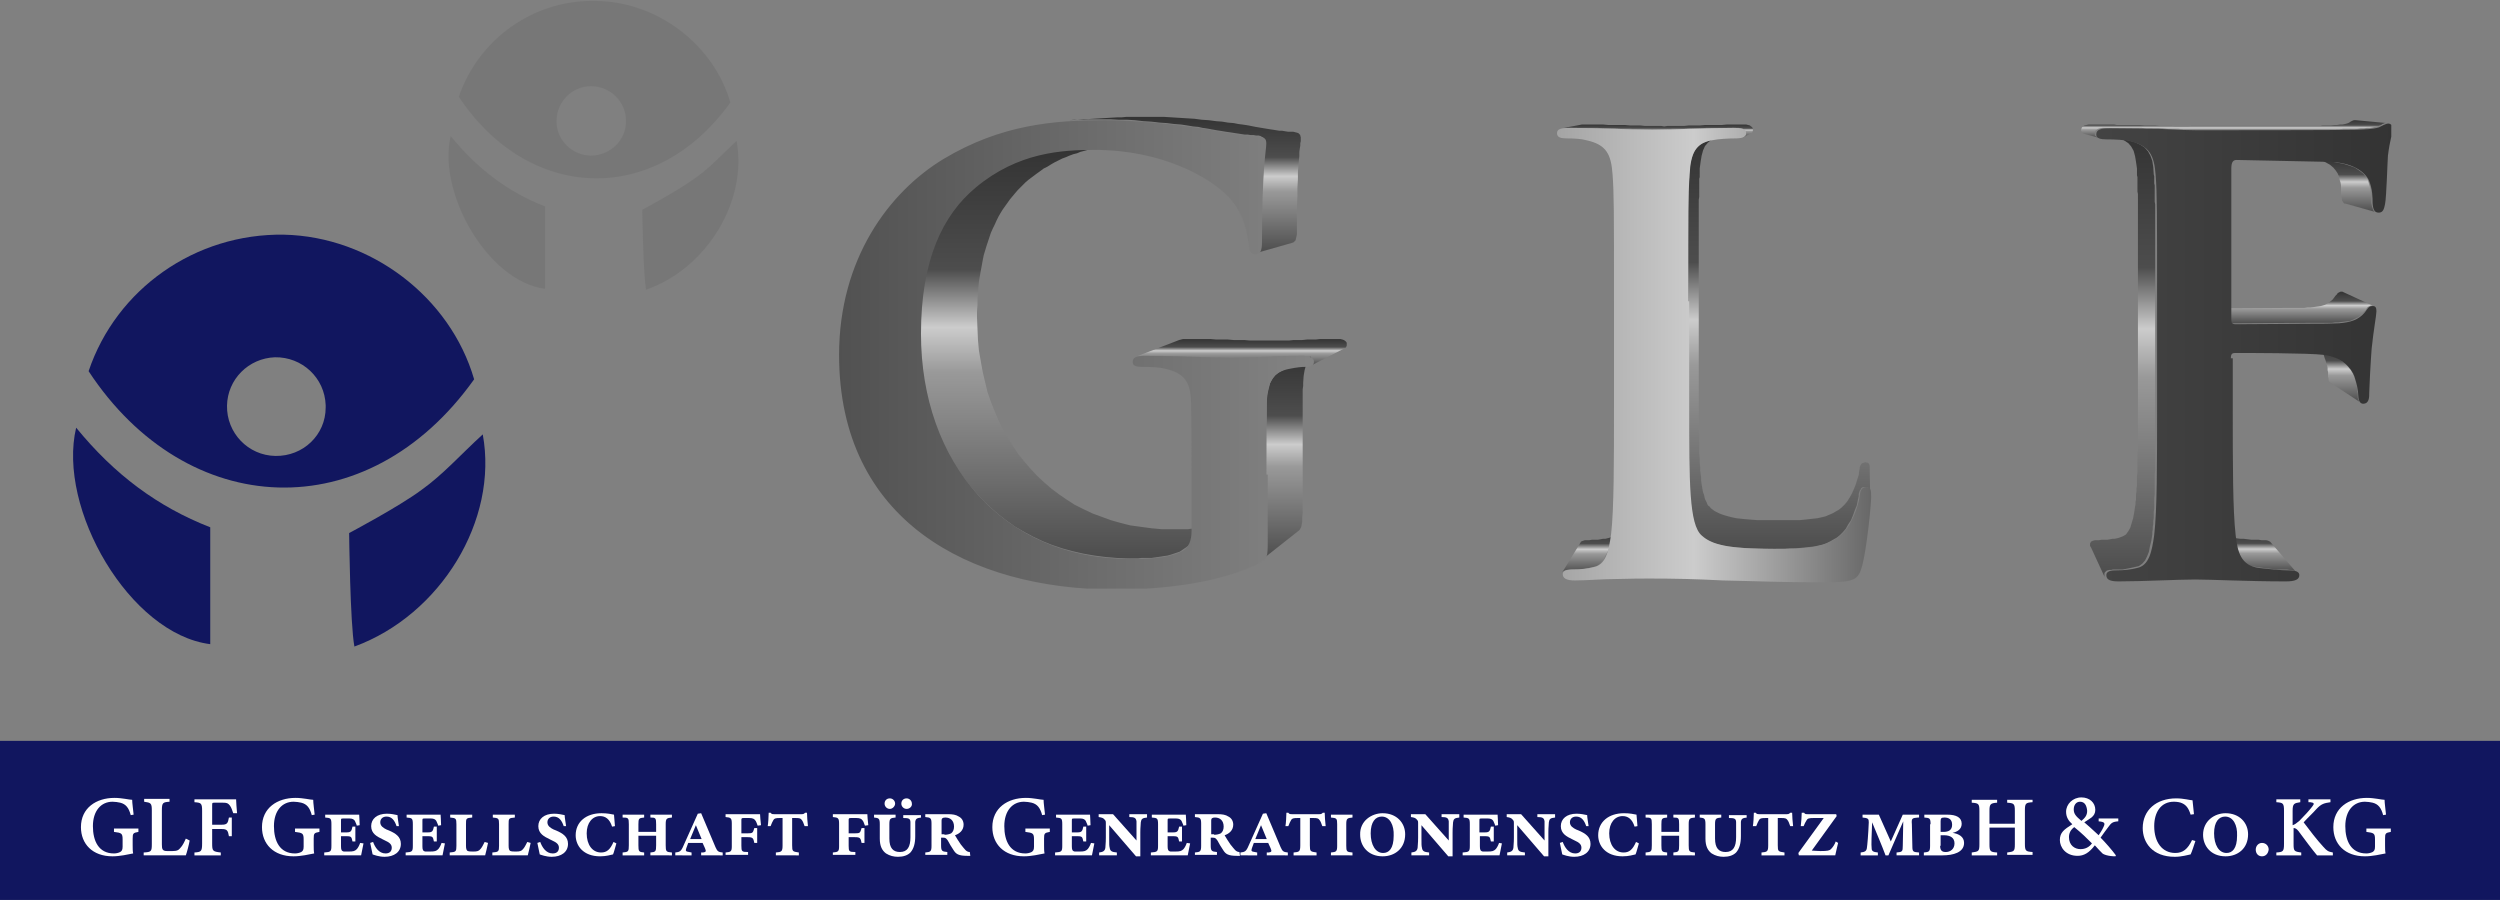 <svg xmlns="http://www.w3.org/2000/svg" xmlns:xlink="http://www.w3.org/1999/xlink" id="Layer_1" x="0px" y="0px" viewBox="0 0 522 187.9" style="enable-background:new 0 0 522 187.9;" xml:space="preserve"><rect x="0" y="0" width="522" height="187.9" fill="#808080" stroke="none"/><style type="text/css">	.st0{fill-rule:evenodd;clip-rule:evenodd;fill:#11165F;}			.st1{clip-path:url(#SVGID_00000032646469570898952570000008463561177350252184_);fill:url(#SVGID_00000033348036559578588580000009195770487686492297_);}			.st2{clip-path:url(#SVGID_00000026148314316843744980000007274568675057792641_);fill:url(#SVGID_00000106107154641362488760000009486464288548862394_);}			.st3{clip-path:url(#SVGID_00000114789979879914682910000000813152492509538999_);fill:url(#SVGID_00000183227650593810664140000014513226495165266097_);}			.st4{clip-path:url(#SVGID_00000027599068192056790830000013319946101574328255_);fill:url(#SVGID_00000064342579409756545280000002062095852822295228_);}			.st5{clip-path:url(#SVGID_00000045603430193867387770000002747718533478898350_);fill:url(#SVGID_00000034769916958439494680000013906208185014819001_);}			.st6{clip-path:url(#SVGID_00000075862703549706620640000005933755028486585020_);fill:url(#SVGID_00000181786379905844669240000000846664064904953473_);}			.st7{clip-path:url(#SVGID_00000078010259273330120600000009202731931656241546_);fill:url(#SVGID_00000172412323943928655680000016842633166903295664_);}			.st8{clip-path:url(#SVGID_00000098220194358956634750000001521473582100262068_);fill:url(#SVGID_00000163063106989411231700000009077614781922542212_);}			.st9{clip-path:url(#SVGID_00000165223015474682991190000014368454602928547481_);fill:url(#SVGID_00000114064503919165993550000007300990324037545151_);}			.st10{clip-path:url(#SVGID_00000104695023926692922400000012421572804985225100_);fill:url(#SVGID_00000083798568991849741330000013593427936261818558_);}			.st11{clip-path:url(#SVGID_00000082348776621950957840000009370711307570875564_);fill:url(#SVGID_00000079481244718776766940000008407110701432328612_);}			.st12{clip-path:url(#SVGID_00000160176973194822730800000005085513669487781285_);fill:url(#SVGID_00000072995693259382982990000015048578892491726225_);}			.st13{clip-path:url(#SVGID_00000100383998032105460530000006887001956584647299_);fill:url(#SVGID_00000093888885270573768890000008729056399683253649_);}			.st14{clip-path:url(#SVGID_00000109728473873785398450000009045882986579195306_);fill:url(#SVGID_00000113322579502180027900000010492160817674027905_);}	.st15{fill:#FFFFFF;}	.st16{fill:#11165F;}	.st17{fill:#777777;}</style><rect y="154.7" class="st0" width="522" height="33.3"></rect><g>	<defs>		<polygon id="SVGID_1_" points="263.7,116.7 271.3,110.7 271.5,110.4 271.7,110 271.8,109.5 271.9,108.9 271.9,108.1 272,107    272,94.1 272,93 272,91.9 272,90.9 272,89.9 272,88.9 272,87.9 272,87 272,86.1 272,85.3 272,84.4 272,83.6 272,82.8 272,82.1    272,81.3 272.1,80.6 272.1,80 272.2,78.5 272.4,77.3 272.7,76.2 273.2,75.3 273.8,74.5 274.5,74 267.1,77.7 266.3,78.3    265.7,79.1 265.2,80 264.9,81.2 264.6,82.5 264.5,84.1 264.5,84.8 264.5,85.5 264.5,86.3 264.5,87.1 264.5,87.9 264.4,88.8    264.4,89.7 264.4,90.6 264.4,91.6 264.4,92.6 264.4,93.6 264.4,94.6 264.4,95.7 264.4,96.8 264.4,97.9 264.4,99.1 264.4,112.8    264.4,113.9 264.4,114.8 264.3,115.5 264.2,116 264,116.4   "></polygon>	</defs>	<clipPath id="SVGID_00000056404332062010256460000016261684707895880376_">		<use xlink:href="#SVGID_1_" style="overflow:visible;"></use>	</clipPath>			<linearGradient id="SVGID_00000062194317844992002940000002481118832294544546_" gradientUnits="userSpaceOnUse" x1="-68" y1="510.345" x2="-67" y2="510.345" gradientTransform="matrix(2.617604e-15 42.749 -10.845 6.640862e-16 5803.97 2980.886)">		<stop offset="0" style="stop-color:#333333"></stop>		<stop offset="0.3" style="stop-color:#4D4D4D"></stop>		<stop offset="0.44" style="stop-color:#CCCCCC"></stop>		<stop offset="0.55" style="stop-color:#999999"></stop>		<stop offset="1" style="stop-color:#4D4D4D"></stop>	</linearGradient>			<rect x="263.7" y="74" style="clip-path:url(#SVGID_00000056404332062010256460000016261684707895880376_);fill:url(#SVGID_00000062194317844992002940000002481118832294544546_);" width="10.8" height="42.7"></rect></g><g>	<defs>		<polygon id="SVGID_00000168820599348828935380000003516328575995034759_" points="273.8,76.3 280.8,72.7 281,72.6 281.1,72.4    281.2,72.2 281.2,72 281.2,71.6 281.1,71.4 280.9,71.2 280.6,71 280.3,70.9 279.9,70.8 279.4,70.8 278.9,70.8 278.1,70.8    277.3,70.8 276.5,70.8 275.6,70.8 274.7,70.9 273.8,70.9 272.9,70.9 271.9,71 271,71 270.1,71 269.2,71.1 268.3,71.1 267.4,71.1    266.6,71.1 265.8,71.1 265.1,71.1 264.4,71.1 263.6,71.1 262.8,71.1 261.8,71.1 260.9,71.1 259.8,71 258.7,71 257.6,71    256.4,70.9 255.2,70.9 254,70.9 252.8,70.8 251.6,70.8 250.4,70.8 249.3,70.8 248.1,70.8 247.5,70.8 247,70.8 246.6,70.9    246.2,71 237.1,74.5 237.4,74.4 237.9,74.4 238.4,74.3 239,74.3 240.3,74.3 241.5,74.3 242.8,74.3 244.1,74.4 245.4,74.4    246.6,74.4 247.9,74.5 249.1,74.5 250.3,74.5 251.5,74.6 252.6,74.6 253.7,74.6 254.6,74.6 255.6,74.7 256.4,74.7 257.2,74.7    257.9,74.7 258.7,74.7 259.6,74.6 260.5,74.6 261.4,74.6 262.4,74.6 263.4,74.5 264.4,74.5 265.4,74.5 266.4,74.4 267.3,74.4    268.3,74.4 269.2,74.3 270.1,74.3 271,74.3 271.8,74.3 272.4,74.3 272.9,74.4 273.3,74.4 273.7,74.5 273.9,74.7 274.1,74.9    274.3,75.2 274.3,75.5 274.3,75.8 274.2,76 274,76.2   "></polygon>	</defs>	<clipPath id="SVGID_00000080886108965006943570000016509667518288630456_">		<use xlink:href="#SVGID_00000168820599348828935380000003516328575995034759_" style="overflow:visible;"></use>	</clipPath>			<linearGradient id="SVGID_00000136373638058304461270000000254621810306991281_" gradientUnits="userSpaceOnUse" x1="-68" y1="510.345" x2="-67" y2="510.345" gradientTransform="matrix(3.394721e-16 5.544 -44.184 2.705501e-15 22808.346 447.778)">		<stop offset="0" style="stop-color:#333333"></stop>		<stop offset="0.3" style="stop-color:#4D4D4D"></stop>		<stop offset="0.44" style="stop-color:#CCCCCC"></stop>		<stop offset="0.55" style="stop-color:#999999"></stop>		<stop offset="1" style="stop-color:#4D4D4D"></stop>	</linearGradient>			<rect x="237.1" y="70.8" style="clip-path:url(#SVGID_00000080886108965006943570000016509667518288630456_);fill:url(#SVGID_00000136373638058304461270000000254621810306991281_);" width="44.2" height="5.5"></rect></g><g>	<defs>		<polygon id="SVGID_00000130638762750179887530000016534656302368700574_" points="246.9,114.8 255.5,108.9 254.9,109.2    254.4,109.5 253.8,109.7 253.2,109.8 252.6,110 252,110.1 251.3,110.2 250.7,110.3 250,110.4 249.3,110.4 248.7,110.4 248,110.5    247.4,110.5 246.7,110.5 246.1,110.5 245.5,110.5 244.9,110.5 242.6,110.5 240.4,110.3 238.2,110 236,109.7 234,109.2    231.9,108.6 230,107.9 228.1,107.2 226.2,106.3 224.4,105.4 222.7,104.3 221.1,103.2 219.5,102 218,100.7 216.5,99.3 215.2,97.9    213.9,96.4 212.6,94.8 211.5,93.1 210.4,91.4 209.4,89.6 208.5,87.8 207.7,85.9 206.9,83.9 206.2,81.9 205.7,79.8 205.2,77.7    204.8,75.5 204.4,73.2 204.2,71 204.1,68.7 204,66.3 204,65 204.1,63.7 204.1,62.4 204.2,61.2 204.3,59.9 204.4,58.8 204.6,57.6    204.8,56.5 205,55.4 205.2,54.3 205.4,53.3 205.7,52.3 206,51.3 206.3,50.4 206.6,49.5 206.9,48.6 207.3,47.7 207.7,46.9    208.1,46 208.5,45.2 208.9,44.5 209.4,43.7 209.9,43 210.4,42.3 210.9,41.6 211.4,41 211.9,40.4 212.5,39.7 213,39.2 213.6,38.6    214.2,38 214.8,37.5 215.6,36.9 216.4,36.3 217.1,35.8 217.9,35.2 218.7,34.8 219.5,34.3 220.2,33.9 221,33.5 221.8,33.1    222.6,32.8 223.3,32.5 224.1,32.2 224.9,32 225.6,31.7 226.4,31.5 227.1,31.3 227.9,31.1 228.6,31 229.3,30.9 230.1,30.7    230.8,30.6 231.5,30.5 232.2,30.5 222.1,31.4 221.4,31.5 220.6,31.6 219.8,31.7 219.1,31.8 218.3,32 217.5,32.1 216.7,32.3    215.9,32.5 215.1,32.7 214.3,33 213.5,33.3 212.7,33.6 211.9,33.9 211.1,34.2 210.2,34.6 209.4,35.1 208.6,35.5 207.8,36    206.9,36.5 206.1,37 205.3,37.6 204.5,38.2 203.6,38.9 203,39.5 202.4,40.1 201.7,40.7 201.1,41.3 200.5,41.9 200,42.6    199.4,43.3 198.9,44 198.4,44.8 197.9,45.5 197.4,46.3 196.9,47.1 196.5,48 196,48.8 195.6,49.7 195.3,50.7 194.9,51.6    194.5,52.6 194.2,53.6 193.9,54.6 193.6,55.7 193.4,56.8 193.2,57.9 192.9,59.1 192.8,60.3 192.6,61.5 192.5,62.8 192.3,64.1    192.2,65.4 192.2,66.7 192.1,68.1 192.1,69.5 192.2,72 192.3,74.5 192.6,76.9 192.9,79.3 193.4,81.6 193.9,83.9 194.5,86.1    195.2,88.2 196,90.3 196.9,92.4 197.9,94.3 198.9,96.2 200.1,98.1 201.3,99.8 202.6,101.5 204,103.1 205.5,104.7 207,106.1    208.6,107.5 210.3,108.8 212,110 213.9,111.1 215.8,112.1 217.7,113 219.7,113.8 221.8,114.5 224,115.1 226.2,115.6 228.5,116    230.8,116.3 233.2,116.5 235.6,116.6 236.3,116.6 236.9,116.6 237.6,116.6 238.3,116.5 239,116.5 239.7,116.5 240.4,116.5    241.1,116.4 241.8,116.3 242.5,116.2 243.1,116.1 243.8,116 244.5,115.8 245.1,115.6 245.7,115.4 246.3,115.2   "></polygon>	</defs>	<clipPath id="SVGID_00000084525202615814057290000018263665153445434259_">		<use xlink:href="#SVGID_00000130638762750179887530000016534656302368700574_" style="overflow:visible;"></use>	</clipPath>			<linearGradient id="SVGID_00000049940205986410287670000005101764948344809365_" gradientUnits="userSpaceOnUse" x1="-68" y1="510.345" x2="-67" y2="510.345" gradientTransform="matrix(5.271798e-15 86.095 -63.383 3.881070e-15 32570.881 5884.936)">		<stop offset="0" style="stop-color:#333333"></stop>		<stop offset="0.3" style="stop-color:#4D4D4D"></stop>		<stop offset="0.44" style="stop-color:#CCCCCC"></stop>		<stop offset="0.55" style="stop-color:#999999"></stop>		<stop offset="1" style="stop-color:#4D4D4D"></stop>	</linearGradient>			<rect x="192.1" y="30.5" style="clip-path:url(#SVGID_00000084525202615814057290000018263665153445434259_);fill:url(#SVGID_00000049940205986410287670000005101764948344809365_);" width="63.4" height="86.1"></rect></g><g>	<defs>		<polygon id="SVGID_00000121974227630340974130000004984015836735327133_" points="262.1,52.9 269.8,50.7 270.1,50.6 270.3,50.4    270.5,50.2 270.6,49.8 270.7,49.4 270.8,48.9 270.8,48.2 270.8,45.6 270.8,43.2 270.9,41.1 270.9,39.2 271,37.5 271,36    271.1,34.7 271.2,33.6 271.3,32.6 271.3,31.7 271.4,31 271.5,30.4 271.5,29.9 271.6,29.5 271.6,29.2 271.6,28.9 271.6,28.6    271.5,28.4 271.5,28.2 271.3,28 271.1,27.8 270.8,27.7 270.4,27.6 270,27.5 269.4,27.5 268.9,27.5 268.3,27.4 267.7,27.3    267.1,27.3 266.5,27.2 265.9,27.1 265.2,27 264.6,26.9 264,26.8 263.4,26.7 262.8,26.6 262.2,26.5 261.7,26.4 261.2,26.3    260.7,26.2 260.1,26.1 259.4,26 258.6,25.9 257.6,25.7 256.4,25.6 255.2,25.4 253.9,25.3 252.4,25.1 250.9,25 249.4,24.8    247.8,24.7 246.2,24.6 244.6,24.5 243,24.4 241.4,24.4 239.9,24.4 238.9,24.4 238,24.4 237.1,24.4 236.1,24.4 235.2,24.4    234.2,24.5 233.3,24.5 223.3,25.1 224.3,25 225.3,25 226.3,25 227.3,24.9 228.3,24.9 229.3,24.9 230.3,24.9 231.9,24.9 233.6,25    235.3,25 237,25.1 238.7,25.3 240.4,25.4 242.1,25.6 243.6,25.7 245.2,25.9 246.6,26 247.9,26.2 249.1,26.4 250.2,26.5    251.1,26.7 251.8,26.8 252.4,26.9 252.9,27 253.5,27.1 254,27.2 254.7,27.3 255.3,27.4 255.9,27.5 256.6,27.6 257.3,27.7    257.9,27.8 258.6,27.9 259.2,28 259.9,28.1 260.5,28.1 261.1,28.2 261.7,28.2 262.3,28.3 262.8,28.3 263.2,28.4 263.5,28.6    263.7,28.7 263.9,29 264,29.2 264,29.5 264,29.8 264,30.1 264,30.4 264,30.8 263.9,31.4 263.8,32 263.8,32.7 263.7,33.6    263.6,34.7 263.5,35.9 263.4,37.3 263.4,38.9 263.3,40.7 263.2,42.7 263.2,45 263.2,47.5 263.2,50.3 263.1,51 263.1,51.5 263,52    262.8,52.4 262.7,52.6 262.4,52.8   "></polygon>	</defs>	<clipPath id="SVGID_00000104685107490657753920000011142211686281954975_">		<use xlink:href="#SVGID_00000121974227630340974130000004984015836735327133_" style="overflow:visible;"></use>	</clipPath>			<linearGradient id="SVGID_00000145059161230164915020000000319113647995819181_" gradientUnits="userSpaceOnUse" x1="-68" y1="510.345" x2="-67" y2="510.345" gradientTransform="matrix(1.747002e-15 28.531 -48.316 2.958500e-15 24905.277 1964.442)">		<stop offset="0" style="stop-color:#333333"></stop>		<stop offset="0.3" style="stop-color:#4D4D4D"></stop>		<stop offset="0.44" style="stop-color:#CCCCCC"></stop>		<stop offset="0.55" style="stop-color:#999999"></stop>		<stop offset="1" style="stop-color:#4D4D4D"></stop>	</linearGradient>			<rect x="223.3" y="24.4" style="clip-path:url(#SVGID_00000104685107490657753920000011142211686281954975_);fill:url(#SVGID_00000145059161230164915020000000319113647995819181_);" width="48.3" height="28.5"></rect></g><g>	<defs>		<polygon id="SVGID_00000150102835342281181100000007678827202561760129_" points="390.5,103.8 390.4,98.5 390.4,98 390.4,97.6    390.4,97.3 390.3,97 390.2,96.8 390,96.6 389.8,96.6 389.5,96.5 389.2,96.6 388.9,96.7 388.7,96.8 388.6,97 388.4,97.3    388.3,97.6 388.3,97.9 388.2,98.3 388.1,99.2 387.8,100.1 387.5,101.1 387.1,102.1 386.7,103 386.2,103.9 385.7,104.7    385.2,105.3 384.6,105.9 384,106.4 383.3,106.8 382.6,107.2 381.9,107.5 381.2,107.8 380.4,108 379.5,108.2 378.6,108.3    377.7,108.4 376.8,108.5 375.8,108.6 374.7,108.6 373.7,108.6 372.6,108.6 371.4,108.6 369.8,108.6 368.2,108.6 366.9,108.6    365.6,108.5 364.4,108.4 363.4,108.3 362.5,108.2 361.6,108 360.8,107.8 360.1,107.6 359.5,107.4 359,107.2 358.4,106.9    358,106.7 357.6,106.4 357.2,106.1 357,105.8 356.7,105.6 356.5,105.3 356.4,105 356.2,104.6 356,104.2 355.9,103.8 355.8,103.3    355.6,102.8 355.5,102.3 355.4,101.7 355.3,101.1 355.2,100.4 355.2,99.8 355.1,99 355,98.3 355,97.5 354.9,96.6 354.9,95.7    354.8,94.8 354.8,93.9 354.8,92.9 354.8,91.8 354.8,90.8 354.7,89.7 354.7,88.5 354.7,87.3 354.7,86.1 354.7,84.8 354.7,83.5    354.7,82.2 354.7,80.8 354.7,60.1 354.7,58.5 354.7,56.9 354.7,55.4 354.7,54 354.7,52.7 354.7,51.5 354.7,50.3 354.7,49.2    354.7,48.1 354.7,47.1 354.7,46.2 354.7,45.3 354.7,44.5 354.7,43.7 354.7,43 354.7,42.3 354.7,41.7 354.8,41.1 354.8,40.5    354.8,40 354.8,39.5 354.8,39 354.8,38.6 354.8,38.1 354.8,37.7 354.8,37.3 354.9,37 354.9,36.6 354.9,36.2 354.9,35.9    354.9,35.5 354.9,35.2 355.1,33.7 355.3,32.5 355.6,31.4 356,30.5 356.6,29.8 357.3,29.2 358.2,28.8 356.2,29.6 355.2,30    354.4,30.7 353.8,31.4 353.4,32.4 353.1,33.5 352.8,34.9 352.7,36.4 352.7,36.8 352.7,37.2 352.6,37.5 352.6,37.9 352.6,38.3    352.6,38.7 352.6,39.1 352.6,39.6 352.5,40 352.5,40.5 352.5,41 352.5,41.5 352.5,42.1 352.5,42.7 352.5,43.4 352.5,44    352.5,44.8 352.5,45.5 352.5,46.4 352.5,47.2 352.5,48.2 352.5,49.2 352.5,50.2 352.5,51.3 352.5,52.5 352.5,53.8 352.5,55.1    352.5,56.5 352.5,58 352.5,59.5 352.5,61.2 352.5,62.9 352.5,84.9 352.5,86.4 352.5,87.8 352.5,89.2 352.5,90.6 352.5,91.9    352.5,93.2 352.5,94.4 352.5,95.6 352.5,96.7 352.5,97.8 352.6,98.9 352.6,99.9 352.6,100.8 352.7,101.8 352.7,102.7 352.8,103.5    352.8,104.3 352.9,105.1 353,105.8 353.1,106.5 353.2,107.2 353.3,107.8 353.4,108.4 353.6,108.9 353.7,109.4 353.9,109.9    354,110.3 354.2,110.7 354.4,111 354.6,111.3 354.8,111.6 355.1,111.8 355.5,112.2 355.9,112.5 356.4,112.8 357,113 357.6,113.3    358.2,113.5 359,113.7 359.8,113.9 360.7,114.1 361.7,114.2 362.8,114.3 364,114.4 365.4,114.5 366.8,114.5 368.5,114.6    370.2,114.6 371.4,114.6 372.6,114.6 373.8,114.5 374.9,114.5 375.9,114.4 376.9,114.3 377.9,114.2 378.8,114.1 379.7,113.9    380.6,113.7 381.4,113.4 382.2,113 382.9,112.6 383.6,112.2 384.2,111.7 384.8,111.1 385.4,110.4 385.9,109.5 386.5,108.6    386.9,107.6 387.3,106.5 387.7,105.5 387.9,104.5 388.1,103.6 388.1,103.2 388.2,102.8 388.3,102.5 388.5,102.2 388.6,102    388.8,101.8 389.1,101.7 389.5,101.7 389.8,101.7 390,101.8 390.2,102 390.3,102.2 390.4,102.5 390.4,102.8 390.5,103.3   "></polygon>	</defs>	<clipPath id="SVGID_00000040541188575050331210000017270699356522152374_">		<use xlink:href="#SVGID_00000150102835342281181100000007678827202561760129_" style="overflow:visible;"></use>	</clipPath>			<linearGradient id="SVGID_00000124139631789428480960000006966398890085885839_" gradientUnits="userSpaceOnUse" x1="-68" y1="510.345" x2="-67" y2="510.345" gradientTransform="matrix(5.254475e-15 85.812 -38.018 2.327913e-15 19773.619 5863.98)">		<stop offset="0" style="stop-color:#333333"></stop>		<stop offset="0.3" style="stop-color:#4D4D4D"></stop>		<stop offset="0.44" style="stop-color:#CCCCCC"></stop>		<stop offset="0.55" style="stop-color:#999999"></stop>		<stop offset="1" style="stop-color:#4D4D4D"></stop>	</linearGradient>			<rect x="352.5" y="28.8" style="clip-path:url(#SVGID_00000040541188575050331210000017270699356522152374_);fill:url(#SVGID_00000124139631789428480960000006966398890085885839_);" width="38" height="85.8"></rect></g><g>	<defs>		<polygon id="SVGID_00000000912398710817740110000016452546766437980858_" points="363.9,28.7 365.5,27.9 365.7,27.8 365.9,27.6    366,27.3 366,27.1 366,26.8 365.8,26.5 365.6,26.4 365.4,26.2 365,26.1 364.6,26 364.1,26 363.5,26 362.6,26 361.6,26 360.6,26    359.5,26.1 358.4,26.1 357.2,26.1 356,26.1 354.9,26.2 353.7,26.2 352.6,26.2 351.6,26.3 350.6,26.3 349.7,26.3 348.8,26.3    348.1,26.3 347.5,26.4 346.9,26.3 346.2,26.3 345.3,26.3 344.5,26.3 343.5,26.3 342.5,26.2 341.5,26.2 340.4,26.2 339.3,26.1    338.1,26.1 337,26.1 335.8,26.1 334.7,26 333.6,26 332.5,26 331.4,26 330.8,26 330.3,26 329.8,26.1 326,26.8 326.5,26.7 327,26.7    327.7,26.7 328.8,26.7 330,26.7 331.2,26.7 332.4,26.7 333.6,26.7 334.8,26.8 336,26.8 337.2,26.8 338.4,26.9 339.5,26.9    340.5,26.9 341.5,27 342.5,27 343.4,27 344.1,27 344.8,27 345.5,27 346.2,27 347.1,27 348.1,27 349.1,26.9 350.2,26.9 351.4,26.9    352.6,26.8 353.9,26.8 355.1,26.8 356.3,26.7 357.5,26.7 358.7,26.7 359.8,26.7 360.9,26.7 361.8,26.7 362.4,26.7 363,26.7    363.4,26.8 363.8,26.9 364.1,27 364.3,27.2 364.4,27.5 364.5,27.8 364.4,28.1 364.3,28.3 364.1,28.5   "></polygon>	</defs>	<clipPath id="SVGID_00000182516162048451389140000000264108074201630364_">		<use xlink:href="#SVGID_00000000912398710817740110000016452546766437980858_" style="overflow:visible;"></use>	</clipPath>			<linearGradient id="SVGID_00000155140797031645828800000011772242704326464430_" gradientUnits="userSpaceOnUse" x1="-68" y1="510.345" x2="-67" y2="510.345" gradientTransform="matrix(1.634701e-16 2.67 -40.002 2.449413e-15 20760.807 207.536)">		<stop offset="0" style="stop-color:#333333"></stop>		<stop offset="0.3" style="stop-color:#4D4D4D"></stop>		<stop offset="0.44" style="stop-color:#CCCCCC"></stop>		<stop offset="0.55" style="stop-color:#999999"></stop>		<stop offset="1" style="stop-color:#4D4D4D"></stop>	</linearGradient>			<rect x="326" y="26" style="clip-path:url(#SVGID_00000182516162048451389140000000264108074201630364_);fill:url(#SVGID_00000155140797031645828800000011772242704326464430_);" width="40" height="2.7"></rect></g><g>	<defs>		<polygon id="SVGID_00000107588480870274870230000002214874336974442377_" points="334.7,117 338,110.9 337.5,111.6 336.8,112    336,112.3 335.6,112.4 335.2,112.5 334.7,112.5 334.2,112.6 333.6,112.7 333,112.7 332.4,112.7 331.8,112.8 331.3,112.8    330.9,112.8 330.6,112.9 330.3,113 330.1,113.1 330,113.3 326.2,119.5 326.3,119.4 326.5,119.2 326.8,119.1 327.1,119 327.5,119    328.1,118.9 328.8,118.9 329.4,118.9 330,118.9 330.6,118.8 331.1,118.7 331.7,118.6 332.1,118.5 332.6,118.4 333.4,118.2    334.1,117.7   "></polygon>	</defs>	<clipPath id="SVGID_00000163755604761109912690000001573694414279717512_">		<use xlink:href="#SVGID_00000107588480870274870230000002214874336974442377_" style="overflow:visible;"></use>	</clipPath>			<linearGradient id="SVGID_00000162328565743525443440000009055672000329097146_" gradientUnits="userSpaceOnUse" x1="-68" y1="510.345" x2="-67" y2="510.345" gradientTransform="matrix(5.262706e-16 8.595 -11.843 7.251838e-16 6376.185 695.365)">		<stop offset="0" style="stop-color:#333333"></stop>		<stop offset="0.3" style="stop-color:#4D4D4D"></stop>		<stop offset="0.44" style="stop-color:#CCCCCC"></stop>		<stop offset="0.55" style="stop-color:#999999"></stop>		<stop offset="1" style="stop-color:#4D4D4D"></stop>	</linearGradient>			<rect x="326.2" y="110.9" style="clip-path:url(#SVGID_00000163755604761109912690000001573694414279717512_);fill:url(#SVGID_00000162328565743525443440000009055672000329097146_);" width="11.8" height="8.6"></rect></g><g>	<defs>		<polygon id="SVGID_00000132783606603899785660000010463860505035971479_" points="488.7,75.2 482.8,71.7 483.6,72.2 484.2,72.8    484.8,73.5 485.2,74.1 485.4,74.8 485.6,75.3 485.7,75.8 485.9,76.3 486,76.8 486,77.3 486.1,77.7 486.1,78.1 486.1,78.4    486.1,78.7 486.2,79 486.2,79.3 486.3,79.6 486.5,79.8 486.6,79.9 492.8,84 492.6,83.9 492.5,83.6 492.4,83.4 492.3,83.1    492.3,82.8 492.3,82.4 492.3,82.1 492.2,81.7 492.2,81.2 492.1,80.7 492,80.2 491.8,79.7 491.7,79.1 491.5,78.5 491.2,77.9    490.8,77.2 490.2,76.5 489.5,75.8   "></polygon>	</defs>	<clipPath id="SVGID_00000050635731687652790630000004436155678087524264_">		<use xlink:href="#SVGID_00000132783606603899785660000010463860505035971479_" style="overflow:visible;"></use>	</clipPath>			<linearGradient id="SVGID_00000094588247255603897570000015610769962923039935_" gradientUnits="userSpaceOnUse" x1="-68" y1="510.345" x2="-67" y2="510.345" gradientTransform="matrix(7.571208e-16 12.365 -10.015 6.132296e-16 5598.792 912.464)">		<stop offset="0" style="stop-color:#333333"></stop>		<stop offset="0.3" style="stop-color:#4D4D4D"></stop>		<stop offset="0.44" style="stop-color:#CCCCCC"></stop>		<stop offset="0.55" style="stop-color:#999999"></stop>		<stop offset="1" style="stop-color:#4D4D4D"></stop>	</linearGradient>			<rect x="482.8" y="71.7" style="clip-path:url(#SVGID_00000050635731687652790630000004436155678087524264_);fill:url(#SVGID_00000094588247255603897570000015610769962923039935_);" width="10" height="12.4"></rect></g><g>	<defs>		<polygon id="SVGID_00000109723693484067920430000014231588957668654482_" points="495.6,63.9 489.3,61 489.1,60.9 489,60.9    488.7,60.9 488.5,61 488.3,61.1 488.1,61.2 488,61.4 487.8,61.6 487.6,61.8 487.4,62.1 487,62.6 486.5,63 485.9,63.4 485.3,63.7    484.6,63.9 483.9,64 483.2,64.1 482.4,64.2 481.8,64.2 481.1,64.3 480.5,64.3 479.9,64.3 479.2,64.3 478.5,64.3 477.8,64.3    477.1,64.3 462,64.4 461.8,64.4 461.6,64.4 461.5,64.3 466,67.4 466.2,67.5 466.4,67.5 466.6,67.5 482.6,67.4 483.4,67.4    484.2,67.4 484.9,67.4 485.6,67.4 486.3,67.4 486.9,67.4 487.6,67.3 488.3,67.3 489.1,67.2 489.9,67.1 490.7,67 491.4,66.7    492,66.4 492.6,66.1 493.1,65.6 493.6,65 493.9,64.8 494.1,64.5 494.2,64.3 494.4,64.1 494.6,64 494.8,63.9 495,63.8 495.3,63.8    495.4,63.8   "></polygon>	</defs>	<clipPath id="SVGID_00000091719370847056943280000004678818048261001111_">		<use xlink:href="#SVGID_00000109723693484067920430000014231588957668654482_" style="overflow:visible;"></use>	</clipPath>			<linearGradient id="SVGID_00000025437698789290054870000017314004267190781346_" gradientUnits="userSpaceOnUse" x1="-68" y1="510.345" x2="-67" y2="510.345" gradientTransform="matrix(4.061933e-16 6.634 -34.127 2.089702e-15 17895.307 511.999)">		<stop offset="0" style="stop-color:#333333"></stop>		<stop offset="0.3" style="stop-color:#4D4D4D"></stop>		<stop offset="0.44" style="stop-color:#CCCCCC"></stop>		<stop offset="0.55" style="stop-color:#999999"></stop>		<stop offset="1" style="stop-color:#4D4D4D"></stop>	</linearGradient>			<rect x="461.5" y="60.9" style="clip-path:url(#SVGID_00000091719370847056943280000004678818048261001111_);fill:url(#SVGID_00000025437698789290054870000017314004267190781346_);" width="34.1" height="6.6"></rect></g><g>	<defs>		<polygon id="SVGID_00000037675242330192829220000003197881627589028529_" points="489.3,34.2 483.4,33.1 484.6,33.4 485.6,33.9    486.5,34.4 487.2,35 487.7,35.6 488.1,36.2 488.4,36.9 488.5,37.5 488.7,38.1 488.8,38.7 488.8,39.3 488.8,39.8 488.8,40.3    488.8,40.7 488.9,41.1 489,41.5 489,41.9 489.2,42.1 489.3,42.3 489.5,42.5 489.7,42.5 496.1,44.3 495.8,44.2 495.6,44    495.5,43.8 495.4,43.5 495.3,43.2 495.2,42.8 495.1,42.3 495.1,41.9 495.1,41.4 495.1,40.8 495,40.2 495,39.5 494.8,38.9    494.6,38.2 494.4,37.5 494,36.9 493.4,36.2 492.6,35.6 491.7,35 490.6,34.6   "></polygon>	</defs>	<clipPath id="SVGID_00000025433230564200366620000010427721961452083334_">		<use xlink:href="#SVGID_00000037675242330192829220000003197881627589028529_" style="overflow:visible;"></use>	</clipPath>			<linearGradient id="SVGID_00000145016862134679006140000000859242018704997803_" gradientUnits="userSpaceOnUse" x1="-68" y1="510.345" x2="-67" y2="510.345" gradientTransform="matrix(6.850540e-16 11.188 -12.735 7.797895e-16 6988.936 793.837)">		<stop offset="0" style="stop-color:#333333"></stop>		<stop offset="0.3" style="stop-color:#4D4D4D"></stop>		<stop offset="0.44" style="stop-color:#CCCCCC"></stop>		<stop offset="0.55" style="stop-color:#999999"></stop>		<stop offset="1" style="stop-color:#4D4D4D"></stop>	</linearGradient>			<rect x="483.4" y="33.1" style="clip-path:url(#SVGID_00000025433230564200366620000010427721961452083334_);fill:url(#SVGID_00000145016862134679006140000000859242018704997803_);" width="12.7" height="11.2"></rect></g><g>	<defs>		<polygon id="SVGID_00000065754539377076236220000002624403953343637685_" points="498.4,25.7 491.9,25.1 491.7,25.1 491.5,25.1    491.2,25.2 491,25.3 490.8,25.4 490.5,25.6 490.3,25.7 490,25.8 489.6,25.9 489.1,26 488.6,26 488,26.1 487.4,26.1 486.7,26.2    486,26.2 485.2,26.2 484.9,26.2 484.5,26.3 483.9,26.3 483.3,26.3 482.5,26.3 481.7,26.3 480.8,26.3 479.8,26.3 478.8,26.3    477.7,26.3 476.6,26.3 475.4,26.3 474.1,26.3 472.9,26.3 471.6,26.3 470.3,26.3 469.1,26.3 467.8,26.3 466.5,26.3 465.2,26.3    464,26.3 462.8,26.3 461.6,26.3 460.5,26.3 459.5,26.3 458.5,26.3 457.5,26.3 456.7,26.4 455.9,26.4 455.2,26.4 454.6,26.4    454.2,26.4 453.5,26.3 452.7,26.3 451.9,26.3 451,26.3 450,26.2 449,26.2 447.9,26.2 446.8,26.1 446.2,26.1 445.6,26.1 445,26.1    444.4,26.1 443.8,26.1 443.2,26.1 442.6,26.1 442,26.1 441.4,26 440.8,26 440.2,26 439.6,26 439,26 438.4,26 437.8,26 437.2,26    436.6,26 436.1,26 435.6,26.1 435.2,26.2 434.9,26.4 434.7,26.6 434.6,26.9 434.5,27.2 434.6,27.4 434.7,27.6 434.9,27.8    435.1,27.9 435.4,28 438.3,28.8 438,28.7 437.7,28.5 437.5,28.4 437.4,28.2 437.4,27.9 437.4,27.6 437.5,27.3 437.8,27.1    438.1,26.9 438.5,26.8 439,26.7 439.6,26.7 440.2,26.7 440.9,26.7 441.5,26.7 442.1,26.7 442.7,26.7 443.4,26.7 444,26.7    444.7,26.7 445.3,26.7 445.9,26.7 446.6,26.7 447.2,26.7 447.9,26.8 448.5,26.8 449.1,26.8 449.8,26.8 450.4,26.8 451.6,26.8    452.7,26.9 453.8,26.9 454.9,26.9 455.8,27 456.7,27 457.5,27 458.2,27 458.8,27 459.4,27 460.1,27 460.9,27 461.8,27 462.8,27    463.9,27 465,27 466.2,27 467.4,27 468.7,27 470,27 471.4,27 472.7,27 474.1,27 475.5,27 476.8,27 478.2,27 479.5,27 480.8,27    482.1,27 483.3,27 484.5,27 485.6,27 486.6,27 487.6,27 488.4,27 489.2,26.9 489.9,26.9 490.5,26.9 490.9,26.9 491.3,26.9    492.1,26.9 492.9,26.8 493.6,26.8 494.2,26.7 494.8,26.7 495.4,26.6 495.9,26.5 496.4,26.4 496.7,26.3 496.9,26.2 497.2,26.1    497.4,25.9 497.7,25.8 497.9,25.7 498.2,25.7   "></polygon>	</defs>	<clipPath id="SVGID_00000147203287528146341100000013131851348894133663_">		<use xlink:href="#SVGID_00000065754539377076236220000002624403953343637685_" style="overflow:visible;"></use>	</clipPath>			<linearGradient id="SVGID_00000119805049464056716730000007787062607246615717_" gradientUnits="userSpaceOnUse" x1="-68" y1="510.345" x2="-67" y2="510.345" gradientTransform="matrix(2.281431e-16 3.726 -63.863 3.910507e-15 33058.867 278.416)">		<stop offset="0" style="stop-color:#333333"></stop>		<stop offset="0.3" style="stop-color:#4D4D4D"></stop>		<stop offset="0.44" style="stop-color:#CCCCCC"></stop>		<stop offset="0.55" style="stop-color:#999999"></stop>		<stop offset="1" style="stop-color:#4D4D4D"></stop>	</linearGradient>			<rect x="434.5" y="25.1" style="clip-path:url(#SVGID_00000147203287528146341100000013131851348894133663_);fill:url(#SVGID_00000119805049464056716730000007787062607246615717_);" width="63.9" height="3.7"></rect></g><g>	<defs>		<polygon id="SVGID_00000118396377547138402300000002785621840781736602_" points="444.4,29.3 441.1,28.5 442.4,28.8 443.5,29.3    444.4,29.9 445,30.6 445.5,31.5 445.8,32.6 446,33.8 446.2,35.2 446.2,35.5 446.2,35.9 446.2,36.2 446.2,36.6 446.3,37    446.3,37.3 446.3,37.7 446.3,38.1 446.3,38.6 446.3,39 446.3,39.5 446.3,40 446.4,40.5 446.4,41.1 446.4,41.7 446.4,42.3    446.4,43 446.4,43.7 446.4,44.5 446.4,45.3 446.4,46.2 446.4,47.1 446.4,48.1 446.4,49.2 446.4,50.3 446.4,51.5 446.4,52.7    446.4,54 446.4,55.4 446.4,56.9 446.4,58.5 446.4,60.1 446.4,80.8 446.4,81.8 446.4,82.9 446.4,83.9 446.4,84.9 446.4,85.9    446.4,86.9 446.4,87.8 446.4,88.8 446.4,89.7 446.4,90.6 446.4,91.5 446.4,92.4 446.4,93.2 446.4,94.1 446.3,94.9 446.3,95.7    446.3,96.5 446.3,97.2 446.3,98 446.3,98.7 446.2,99.4 446.2,100.1 446.2,100.8 446.2,101.4 446.1,102 446.1,102.6 446,103.2    446,103.8 446,104.3 445.9,104.8 445.9,105.3 445.8,105.8 445.6,107.1 445.4,108.2 445.1,109.2 444.8,110.2 444.4,110.9    443.9,111.6 443.2,112 442.4,112.3 442,112.4 441.5,112.5 441.1,112.5 440.6,112.6 440,112.7 439.4,112.7 438.8,112.7    438.2,112.8 437.7,112.8 437.4,112.8 437,112.9 436.8,113 436.6,113.1 436.5,113.3 436.4,113.5 436.4,113.7 436.4,114    436.6,114.3 439.5,120.6 439.4,120.3 439.4,119.9 439.4,119.7 439.5,119.5 439.6,119.4 439.8,119.2 440,119.1 440.4,119    440.8,119 441.2,118.9 441.9,118.9 442.6,118.9 443.2,118.9 443.8,118.8 444.3,118.7 444.8,118.6 445.3,118.5 445.7,118.4    446.6,118.2 447.3,117.7 447.9,117 448.3,116.2 448.7,115.2 448.9,114.1 449.2,112.9 449.4,111.6 449.4,111.1 449.5,110.5    449.5,110 449.6,109.4 449.6,108.8 449.7,108.2 449.7,107.5 449.7,106.9 449.8,106.2 449.8,105.5 449.8,104.7 449.8,104    449.9,103.2 449.9,102.4 449.9,101.6 449.9,100.8 449.9,99.9 449.9,99.1 450,98.2 450,97.2 450,96.3 450,95.4 450,94.4 450,93.4    450,92.4 450,91.4 450,90.4 450,89.3 450,88.2 450,87.1 450,86 450,84.9 450,62.9 450,61.2 450,59.5 450,58 450,56.5 450,55.1    450,53.8 450,52.5 450,51.3 450,50.2 450,49.2 450,48.2 450,47.2 450,46.4 450,45.5 450,44.8 450,44 450,43.4 450,42.7    449.9,42.1 449.9,41.5 449.9,41 449.9,40.5 449.9,40 449.9,39.6 449.9,39.1 449.9,38.7 449.8,38.3 449.8,37.9 449.8,37.5    449.8,37.2 449.8,36.8 449.7,36.4 449.6,34.9 449.4,33.6 449,32.5 448.5,31.6 447.8,30.8 446.9,30.2 445.8,29.7   "></polygon>	</defs>	<clipPath id="SVGID_00000029731072216958377450000004195174898997073837_">		<use xlink:href="#SVGID_00000118396377547138402300000002785621840781736602_" style="overflow:visible;"></use>	</clipPath>			<linearGradient id="SVGID_00000123403694591553036630000001334007409596101766_" gradientUnits="userSpaceOnUse" x1="-68" y1="510.345" x2="-67" y2="510.345" gradientTransform="matrix(5.639180e-15 92.095 -13.585 8.318266e-16 7376.123 6290.918)">		<stop offset="0" style="stop-color:#333333"></stop>		<stop offset="0.3" style="stop-color:#4D4D4D"></stop>		<stop offset="0.44" style="stop-color:#CCCCCC"></stop>		<stop offset="0.55" style="stop-color:#999999"></stop>		<stop offset="1" style="stop-color:#4D4D4D"></stop>	</linearGradient>			<rect x="436.4" y="28.5" style="clip-path:url(#SVGID_00000029731072216958377450000004195174898997073837_);fill:url(#SVGID_00000123403694591553036630000001334007409596101766_);" width="13.6" height="92.1"></rect></g><g>	<defs>		<polygon id="SVGID_00000156557635875300846510000013117644056674630023_" points="479.4,119.4 474,113.1 473.8,113 473.6,112.9    473.2,112.8 472.8,112.8 472.3,112.8 471.6,112.7 470.9,112.7 470.1,112.7 469.3,112.6 468.5,112.5 467.8,112.5 467,112.4    466.4,112.3 465.2,112 464.2,111.6 463.5,110.9 468.2,117 469,117.7 470,118.2 471.3,118.4 472,118.5 472.7,118.6 473.5,118.7    474.4,118.8 475.2,118.9 476,118.9 476.8,118.9 477.5,118.9 478.1,119 478.5,119 478.9,119.1 479.2,119.2   "></polygon>	</defs>	<clipPath id="SVGID_00000023266336538804858380000016829801358927535274_">		<use xlink:href="#SVGID_00000156557635875300846510000013117644056674630023_" style="overflow:visible;"></use>	</clipPath>			<linearGradient id="SVGID_00000090292884014062392630000001324874870359428543_" gradientUnits="userSpaceOnUse" x1="-68" y1="510.345" x2="-67" y2="510.345" gradientTransform="matrix(5.157864e-16 8.423 -15.911 9.742597e-16 8591.473 683.722)">		<stop offset="0" style="stop-color:#333333"></stop>		<stop offset="0.3" style="stop-color:#4D4D4D"></stop>		<stop offset="0.44" style="stop-color:#CCCCCC"></stop>		<stop offset="0.55" style="stop-color:#999999"></stop>		<stop offset="1" style="stop-color:#4D4D4D"></stop>	</linearGradient>			<rect x="463.5" y="110.9" style="clip-path:url(#SVGID_00000023266336538804858380000016829801358927535274_);fill:url(#SVGID_00000090292884014062392630000001324874870359428543_);" width="15.9" height="8.4"></rect></g><g>	<defs>		<path id="SVGID_00000080897801191857237740000008003410090177814183_" d="M465.8,74.8c0-0.9,0.3-1.1,0.9-1.1   c2.1,0,15.4,0,18.5,0.4c3.9,0.5,5.8,2.8,6.4,4.5c0.5,1.5,0.8,3,0.8,3.9c0,0.9,0.3,1.8,1,1.8c1.3,0,1.3-1.3,1.3-2.4   c0-0.9,0.3-6.6,0.5-9.1c0.4-3.9,1-7,1-7.8c0-0.8-0.2-1.1-0.8-1.1c-0.8,0-1,0.5-1.6,1.3c-1.3,1.6-3,2.1-5.4,2.3   c-1.8,0.1-3.5,0.1-5.6,0.1l-16,0.1c-0.8,0-0.9-0.4-0.9-1.1V35.2c0-1.4,0.4-1.8,1.1-1.8l19.3,0.4c4.8,0.1,7.4,2,8.3,3.8   c0.8,1.8,0.8,3.8,0.8,4.8c0.1,1.4,0.4,2,1.3,2c0.9,0,1.1-0.8,1.3-1.8c0.3-1.5,0.5-8.9,0.6-10.1c0.4-3.3,1-4.8,1-5.6   c0-0.6-0.4-1.1-0.9-1.1c-0.6,0-1.3,0.5-2,0.8c-1.3,0.4-2.8,0.4-5.1,0.5c-2.9,0.1-28.3,0.1-33,0.1c-1.8,0-4.6-0.1-7.9-0.3   c-3.3,0-6.9-0.1-10.1-0.1c-1.9,0-2.9,0.2-2.9,1.3c0,0.8,0.9,1,2.1,1c1.8,0,3.9,0.1,4.9,0.4c4.1,0.9,5.1,2.9,5.4,7.1   c0.3,4,0.3,7.5,0.3,26.5v22c0,12,0,21.4-0.6,26.6c-0.5,3.6-1.1,6.4-3.6,6.9c-1.1,0.3-2.6,0.5-4.5,0.5c-1.4,0-1.9,0.4-1.9,1   c0,1,0.9,1.3,2.6,1.3c4.8,0,12.6-0.4,15.9-0.4c3.3,0,11.1,0.4,19,0.4c1.9,0,2.8-0.4,2.8-1.3c0-0.6-0.5-1-2.1-1   c-1.8,0-4.5-0.3-6.3-0.5c-3.8-0.5-4.5-3.3-4.9-6.9c-0.6-5.3-0.6-14.6-0.6-26.6V74.8z M352.5,62.9c0-19,0-22.5,0.3-26.5   c0.2-4.4,1.3-6.5,4.6-7.1c1.5-0.3,3.5-0.4,4.9-0.4c1.5,0,2.3-0.3,2.3-1.1c0-0.9-0.9-1.1-2.6-1.1c-4.9,0-14,0.4-17,0.4   c-3.4,0-11.3-0.4-17.1-0.4c-1.9,0-2.8,0.2-2.8,1.1c0,0.9,0.8,1.1,2.1,1.1c1.6,0,3.1,0.1,4.1,0.4c4.1,0.9,5.1,2.9,5.4,7.1   c0.3,4,0.3,7.5,0.3,26.5v22c0,11.5,0,21.4-0.6,26.6c-0.5,3.6-1.1,6.4-3.6,6.9c-1.1,0.3-2.6,0.5-4.5,0.5c-1.5,0-2,0.4-2,1   c0,0.9,0.9,1.3,2.5,1.3c2.5,0,5.8-0.3,8.6-0.3c3-0.1,5.8-0.1,7.1-0.1c5.1,0,9.6,0.1,15.3,0.4c5.6,0.1,12.1,0.4,21.1,0.4   c6.5,0,7.1-0.6,7.9-3.4c1-3.6,1.9-13,1.9-14.4c0-1.5-0.1-2.1-1-2.1c-1,0-1.3,0.8-1.4,1.9c-0.3,2.4-1.8,5.9-3.3,7.5   c-3.1,3.4-8,3.5-14.6,3.5c-9.8,0-13-0.9-15.1-2.8c-2.6-2.3-2.6-10.9-2.6-26.9V62.9z M264.4,99.1c0-6.3,0-11.3,0.1-15   c0.1-4.4,1.4-6.5,4.8-7.1c1.5-0.3,2.4-0.4,3.4-0.4c0.9,0,1.6-0.3,1.6-1c0-1-0.9-1.3-2.5-1.3c-4.1,0-10.8,0.4-14.6,0.4   c-3.8,0-11.6-0.4-18.1-0.4c-1.8,0-2.6,0.3-2.6,1.3c0,0.8,0.8,1,1.9,1c1.8,0,3.9,0.1,4.9,0.4c4.1,0.9,5.3,2.9,5.4,7.1   c0.1,3.8,0.1,8.5,0.1,14.8v11.8c0,2.1-0.5,3.8-2.4,4.6c-3,1.4-7.4,1.4-10.6,1.4c-26.4,0-43.5-20.1-43.5-47   c0-15.4,4.5-24.8,11.5-30.6c8.8-7.3,17.9-7.8,24.8-7.8c14.1,0,24.1,5.8,27.9,9.8c3.3,3.5,3.9,7.5,4.3,10.4c0.1,1,0.4,1.6,1.3,1.6   c1,0,1.4-0.6,1.4-2.6c0-15.6,0.9-19.1,0.9-20.5c0-0.9-0.2-1.4-1.8-1.5c-2.9-0.1-7.3-0.9-9.9-1.4c-2.5-0.5-13.5-2-22.1-2   c-10.5,0-21.6,0.9-33.6,8.1c-11.4,6.9-21.8,20.9-21.8,40.9c0,34.5,27.1,49,57.8,49c9.8,0,22-1.4,30.1-5.6c1.5-0.9,1.6-1.1,1.6-4.5   V99.1z"></path>	</defs>	<clipPath id="SVGID_00000000943454510637047480000004344505964685568424_">		<use xlink:href="#SVGID_00000080897801191857237740000008003410090177814183_" style="overflow:visible;"></use>	</clipPath>			<linearGradient id="SVGID_00000062163330054286576030000001009119327665590689_" gradientUnits="userSpaceOnUse" x1="-68" y1="510.345" x2="-67" y2="510.345" gradientTransform="matrix(-331.273 0 0 -231.891 -22027.287 118418.422)">		<stop offset="0" style="stop-color:#333333"></stop>		<stop offset="0.3" style="stop-color:#4D4D4D"></stop>		<stop offset="0.44" style="stop-color:#CCCCCC"></stop>		<stop offset="0.55" style="stop-color:#999999"></stop>		<stop offset="1" style="stop-color:#4D4D4D"></stop>	</linearGradient>			<rect x="174.9" y="24.9" style="clip-path:url(#SVGID_00000000943454510637047480000004344505964685568424_);fill:url(#SVGID_00000062163330054286576030000001009119327665590689_);" width="324.4" height="98"></rect></g><g>	<path class="st15" d="M28.9,173.7c-1.1,0.2-1.2,0.3-1.2,1.4v1.4c0,0.6,0,1.2,0.1,1.7c-1,0.2-2.8,0.6-4.3,0.6  c-4.2,0-6.6-2.6-6.6-6.1c0-4,3.2-6.1,7-6.1c1.6,0,3.1,0.4,3.7,0.4c0,0.7,0.2,2,0.3,3.1l-0.6,0.1c-0.4-1.5-1-2.3-2.2-2.6  c-0.4-0.1-1.1-0.2-1.6-0.2c-2.4,0-4.1,1.9-4.1,5.1c0,3.1,1.2,5.7,4.4,5.7c0.4,0,0.9-0.1,1.3-0.3c0.3-0.2,0.5-0.4,0.5-1.1v-1.5  c0-1.3-0.2-1.4-1.8-1.6V173h5.1V173.7z"></path>	<path class="st15" d="M39.6,175.5c-0.1,0.7-0.6,2.6-0.8,3.1H30V178c1.6-0.1,1.7-0.2,1.7-1.8v-7c0-1.5-0.2-1.6-1.6-1.8v-0.6h5.3v0.6  c-1.4,0.1-1.6,0.2-1.6,1.8v7.1c0,1,0.1,1.4,1.1,1.4c0,0,1,0,1.1,0c1,0,1.3-0.2,1.7-0.7c0.4-0.4,0.8-1.2,1.1-1.9L39.6,175.5z"></path>	<path class="st15" d="M48.7,169.8c-0.2-0.6-0.4-1.2-0.7-1.6c-0.4-0.5-0.6-0.6-1.5-0.6h-1.6c-0.6,0-0.6,0-0.6,0.6v4h2  c1.1,0,1.3-0.3,1.5-1.5h0.6v3.9h-0.6c-0.2-1.2-0.4-1.5-1.5-1.5h-2v3c0,1.6,0.1,1.7,1.8,1.9v0.6h-5.5V178c1.4-0.1,1.6-0.2,1.6-1.9  v-6.8c0-1.6-0.2-1.7-1.6-1.8v-0.6h6c1.6,0,2.4,0,2.7,0c0,0.4,0.1,1.9,0.2,2.9L48.7,169.8z"></path>	<path class="st15" d="M66.7,173.7c-1.1,0.2-1.2,0.3-1.2,1.4v1.4c0,0.6,0,1.2,0.1,1.7c-1,0.2-2.8,0.6-4.3,0.6  c-4.2,0-6.6-2.6-6.6-6.1c0-4,3.2-6.1,7-6.1c1.6,0,3.1,0.4,3.7,0.4c0,0.7,0.2,2,0.3,3.1l-0.6,0.1c-0.4-1.5-1-2.3-2.2-2.6  c-0.4-0.1-1.1-0.2-1.6-0.2c-2.4,0-4.1,1.9-4.1,5.1c0,3.1,1.2,5.7,4.4,5.7c0.4,0,0.9-0.1,1.3-0.3c0.3-0.2,0.5-0.4,0.5-1.1v-1.5  c0-1.3-0.2-1.4-1.8-1.6V173h5.1V173.7z"></path>	<path class="st15" d="M75.9,176.1c-0.1,0.6-0.4,2.1-0.5,2.5h-7.7V178c1.4-0.1,1.5-0.2,1.5-1.5v-4.4c0-1.3-0.2-1.3-1.3-1.4v-0.6h4.8  c0.7,0,1.9,0,2.3,0c0,0.4,0.1,1.3,0.1,2.2l-0.6,0.1c-0.1-0.4-0.3-0.7-0.4-1c-0.2-0.3-0.5-0.5-1.1-0.5h-1.3c-0.5,0-0.5,0-0.5,0.5  v2.4h1.2c0.9,0,1-0.3,1.2-1.2h0.6v3.1h-0.6c-0.2-0.9-0.2-1.1-1.2-1.1h-1.2v2.1c0,0.7,0.1,1,0.6,1.1c0.3,0,0.6,0,1,0  c1,0,1.3-0.1,1.7-0.5c0.2-0.2,0.5-0.7,0.7-1.3L75.9,176.1z"></path>	<path class="st15" d="M82.8,172.5c-0.4-1.2-1-2-2.1-2c-0.8,0-1.3,0.5-1.3,1.2c0,0.8,0.7,1.2,1.3,1.5l0.5,0.2  c1.4,0.6,2.5,1.3,2.5,2.8c0,1.7-1.4,2.7-3.4,2.7c-1.2,0-2.2-0.4-2.5-0.5c-0.1-0.3-0.3-1.6-0.5-2.4l0.6-0.2c0.4,1.1,1.2,2.4,2.6,2.4  c0.9,0,1.3-0.5,1.3-1.2c0-0.7-0.5-1.1-1.4-1.5l-0.6-0.3c-1-0.5-2.3-1.1-2.3-2.7c0-1.5,1.2-2.6,3.3-2.6c0.9,0,1.7,0.2,2.2,0.3  c0,0.5,0.2,1.5,0.3,2.3L82.8,172.5z"></path>	<path class="st15" d="M92.9,176.1c-0.1,0.6-0.4,2.1-0.5,2.5h-7.7V178c1.4-0.1,1.5-0.2,1.5-1.5v-4.4c0-1.3-0.2-1.3-1.3-1.4v-0.6h4.8  c0.7,0,1.9,0,2.3,0c0,0.4,0.1,1.3,0.1,2.2l-0.6,0.1c-0.1-0.4-0.3-0.7-0.4-1c-0.2-0.3-0.5-0.5-1.1-0.5h-1.3c-0.5,0-0.5,0-0.5,0.5  v2.4h1.2c0.9,0,1-0.3,1.2-1.2h0.6v3.1h-0.6c-0.2-0.9-0.2-1.1-1.2-1.1h-1.2v2.1c0,0.7,0.1,1,0.6,1.1c0.3,0,0.6,0,1,0  c1,0,1.3-0.1,1.7-0.5c0.2-0.2,0.5-0.7,0.7-1.3L92.9,176.1z"></path>	<path class="st15" d="M101.9,176c-0.1,0.6-0.5,2.2-0.6,2.6h-7.4V178c1.3-0.1,1.4-0.2,1.4-1.4v-4.5c0-1.2-0.1-1.3-1.3-1.4v-0.6h4.6  v0.6c-1.3,0.1-1.3,0.2-1.3,1.4v4.5c0,0.6,0.1,1,0.4,1.1c0.3,0.1,0.6,0.1,1.2,0.1c0.7,0,1.1-0.1,1.4-0.5c0.3-0.3,0.6-0.9,0.9-1.5  L101.9,176z"></path>	<path class="st15" d="M110.8,176c-0.1,0.6-0.5,2.2-0.6,2.6h-7.4V178c1.3-0.1,1.4-0.2,1.4-1.4v-4.5c0-1.2-0.1-1.3-1.3-1.4v-0.6h4.6  v0.6c-1.3,0.1-1.3,0.2-1.3,1.4v4.5c0,0.6,0.1,1,0.4,1.1c0.3,0.1,0.6,0.1,1.2,0.1c0.7,0,1.1-0.1,1.4-0.5c0.3-0.3,0.6-0.9,0.9-1.5  L110.8,176z"></path>	<path class="st15" d="M117.7,172.5c-0.4-1.2-1-2-2.1-2c-0.8,0-1.3,0.5-1.3,1.2c0,0.8,0.7,1.2,1.3,1.5l0.5,0.2  c1.4,0.6,2.5,1.3,2.5,2.8c0,1.7-1.4,2.7-3.4,2.7c-1.2,0-2.2-0.4-2.5-0.5c-0.1-0.3-0.3-1.6-0.5-2.4l0.6-0.2c0.4,1.1,1.2,2.4,2.6,2.4  c0.9,0,1.3-0.5,1.3-1.2c0-0.7-0.5-1.1-1.4-1.5l-0.6-0.3c-1-0.5-2.3-1.1-2.3-2.7c0-1.5,1.2-2.6,3.3-2.6c0.9,0,1.7,0.2,2.2,0.3  c0,0.5,0.2,1.5,0.3,2.3L117.7,172.5z"></path>	<path class="st15" d="M128.7,176.1c-0.2,0.6-0.5,1.9-0.7,2.3c-0.5,0.1-1.4,0.4-2.7,0.4c-3.5,0-5.1-2.2-5.1-4.4  c0-2.8,2.2-4.6,5.4-4.6c1.2,0,2.1,0.2,2.6,0.3c0.1,0.7,0.1,1.6,0.2,2.4l-0.6,0.1c-0.5-1.6-1.4-2.2-2.5-2.2c-1.6,0-2.8,1.4-2.8,3.6  c0,2.4,1.2,4,3,4c1.2,0,1.9-0.6,2.6-2.2L128.7,176.1z"></path>	<path class="st15" d="M135.8,178.6V178c1.1-0.1,1.2-0.2,1.2-1.5v-2h-3.7v2c0,1.3,0.1,1.4,1.2,1.5v0.6h-4.5V178  c1.2-0.1,1.3-0.2,1.3-1.5v-4.4c0-1.3-0.1-1.4-1.3-1.4v-0.6h4.5v0.6c-1.1,0.1-1.2,0.2-1.2,1.4v1.6h3.7v-1.6c0-1.3-0.1-1.4-1.2-1.4  v-0.6h4.5v0.6c-1.1,0.1-1.3,0.2-1.3,1.4v4.4c0,1.3,0.1,1.4,1.3,1.5v0.6H135.8z"></path>	<path class="st15" d="M146.4,178.6V178l0.4,0c0.6-0.1,0.7-0.2,0.4-0.9l-0.5-1.1h-3l-0.4,1.1c-0.2,0.6-0.1,0.7,0.6,0.8l0.5,0.1v0.6  H141V178c0.9-0.1,1.2-0.2,1.7-1.4l3-6.7l0.7-0.1l3,7.1c0.4,0.9,0.6,1,1.5,1.1v0.6H146.4z M145.3,172.3l-1.2,2.9h2.4L145.3,172.3z"></path>	<path class="st15" d="M158.2,172.4c-0.2-0.5-0.3-0.9-0.5-1.1c-0.2-0.3-0.5-0.5-1.3-0.5h-1.1c-0.5,0-0.5,0.1-0.5,0.5v2.7h1.3  c1.1,0,1.1-0.1,1.4-1.1h0.6v3.1h-0.6c-0.2-1-0.3-1.2-1.4-1.2h-1.3v1.8c0,1.2,0.1,1.3,1.4,1.3v0.6h-4.7V178c1.1-0.1,1.3-0.2,1.3-1.3  V172c0-1.2-0.2-1.3-1.3-1.4v-0.6h5.1c0.7,0,1.8,0,2.1,0c0,0.4,0.1,1.4,0.2,2.3L158.2,172.4z"></path>	<path class="st15" d="M168,172.5c-0.2-0.6-0.4-1.1-0.6-1.3c-0.2-0.3-0.4-0.4-1.3-0.4h-0.7v5.7c0,1.3,0.1,1.3,1.4,1.5v0.6H162V178  c1.2-0.1,1.4-0.2,1.4-1.5v-5.7h-0.5c-1,0-1.2,0.1-1.4,0.4c-0.2,0.3-0.4,0.8-0.6,1.3h-0.6c0.1-0.5,0.2-2.1,0.2-2.8h0.4  c0.2,0.3,0.4,0.3,0.8,0.3h5.7c0.4,0,0.5-0.1,0.7-0.3h0.4c0,0.6,0.1,2,0.2,2.8L168,172.5z"></path>	<path class="st15" d="M180.6,172.4c-0.2-0.5-0.3-0.9-0.5-1.1c-0.2-0.3-0.5-0.5-1.3-0.5h-1.1c-0.5,0-0.5,0.1-0.5,0.5v2.7h1.3  c1.1,0,1.1-0.1,1.4-1.1h0.6v3.1h-0.6c-0.2-1-0.3-1.2-1.4-1.2h-1.3v1.8c0,1.2,0.1,1.3,1.4,1.3v0.6h-4.7V178c1.1-0.1,1.3-0.2,1.3-1.3  V172c0-1.2-0.2-1.3-1.3-1.4v-0.6h5.1c0.7,0,1.8,0,2.1,0c0,0.4,0.1,1.4,0.2,2.3L180.6,172.4z"></path>	<path class="st15" d="M192.4,170.7c-0.9,0.1-1.2,0.2-1.3,0.9c0,0.4,0,0.8,0,2v1c0,1.5-0.3,2.6-1,3.4c-0.6,0.6-1.5,0.9-2.6,0.9  c-0.9,0-1.7-0.2-2.5-0.7c-0.8-0.6-1.3-1.5-1.3-3.1v-3c0-1.2-0.2-1.3-1.2-1.4v-0.6h4.5v0.6c-1.1,0.1-1.3,0.2-1.3,1.4v3  c0,2,0.8,2.8,2.2,2.8c1.6,0,2.2-1.1,2.2-3.1v-1.1c0-1.3,0-1.6,0-2c0-0.8-0.4-0.9-1.5-0.9v-0.6h3.7V170.7z M185.8,168.9  c-0.6,0-1.1-0.5-1.1-1.1c0-0.7,0.5-1.1,1.1-1.1c0.6,0,1.1,0.5,1.1,1.1C186.9,168.3,186.4,168.9,185.8,168.9z M189.3,168.9  c-0.6,0-1.1-0.5-1.1-1.1c0-0.7,0.5-1.1,1.1-1.1c0.6,0,1.1,0.5,1.1,1.1C190.5,168.3,190,168.9,189.3,168.9z"></path>	<path class="st15" d="M202.6,178.7h-0.6c-1.9,0-2.4-0.4-2.9-1.2c-0.4-0.6-0.9-1.4-1.2-2c-0.3-0.4-0.4-0.6-1-0.6h-0.4v1.6  c0,1.2,0.2,1.3,1.3,1.4v0.6h-4.6V178c1.1-0.1,1.3-0.2,1.3-1.4V172c0-1.2-0.2-1.3-1.3-1.4v-0.6h4.7c1,0,1.7,0.1,2.3,0.5  c0.6,0.3,1,0.9,1,1.7c0,1.2-0.9,1.9-1.8,2.2c0.2,0.4,0.8,1.3,1.2,1.9c0.5,0.6,0.7,0.9,1,1.2c0.3,0.3,0.6,0.4,0.9,0.4L202.6,178.7z   M197.2,174.3c0.5,0,1-0.1,1.4-0.3c0.4-0.3,0.6-0.8,0.6-1.4c0-1.3-0.8-1.9-1.8-1.9c-0.6,0-0.8,0.2-0.8,0.6v2.9H197.2z"></path>	<path class="st15" d="M219.2,173.7c-1.1,0.2-1.2,0.3-1.2,1.4v1.4c0,0.6,0,1.2,0.1,1.7c-1,0.2-2.8,0.6-4.3,0.6  c-4.2,0-6.6-2.6-6.6-6.1c0-4,3.2-6.1,7-6.1c1.6,0,3.1,0.4,3.7,0.4c0,0.7,0.2,2,0.3,3.1l-0.6,0.1c-0.4-1.5-1-2.3-2.2-2.6  c-0.4-0.1-1.1-0.2-1.6-0.2c-2.4,0-4.1,1.9-4.1,5.1c0,3.1,1.2,5.7,4.4,5.7c0.4,0,0.9-0.1,1.3-0.3c0.3-0.2,0.5-0.4,0.5-1.1v-1.5  c0-1.3-0.2-1.4-1.8-1.6V173h5.1V173.7z"></path>	<path class="st15" d="M228.5,176.1c-0.1,0.6-0.4,2.1-0.5,2.5h-7.7V178c1.4-0.1,1.5-0.2,1.5-1.5v-4.4c0-1.3-0.2-1.3-1.3-1.4v-0.6  h4.8c0.7,0,1.9,0,2.3,0c0,0.4,0.1,1.3,0.1,2.2l-0.6,0.1c-0.1-0.4-0.3-0.7-0.4-1c-0.2-0.3-0.5-0.5-1.1-0.5h-1.3  c-0.5,0-0.5,0-0.5,0.5v2.4h1.2c0.9,0,1-0.3,1.2-1.2h0.6v3.1h-0.6c-0.2-0.9-0.2-1.1-1.2-1.1h-1.2v2.1c0,0.7,0.1,1,0.6,1.1  c0.3,0,0.6,0,1,0c1,0,1.3-0.1,1.7-0.5c0.2-0.2,0.5-0.7,0.7-1.3L228.5,176.1z"></path>	<path class="st15" d="M239.5,170.7c-1,0.1-1.2,0.3-1.3,1c0,0.5-0.1,0.9-0.1,2.1v5h-0.9l-5.6-6.5v2.7c0,1.3,0,1.6,0.1,2  c0.1,0.7,0.4,0.9,1.5,1v0.6h-3.7V178c0.8-0.1,1.2-0.3,1.3-1c0-0.5,0.1-0.8,0.1-2.1v-3.1c0-0.2,0-0.4-0.2-0.6  c-0.3-0.4-0.6-0.5-1.3-0.6v-0.6h3l4.9,5.5v-1.9c0-1.2,0-1.6,0-2.1c-0.1-0.7-0.4-0.9-1.5-0.9v-0.6h3.7V170.7z"></path>	<path class="st15" d="M248.5,176.1c-0.1,0.6-0.4,2.1-0.5,2.5h-7.7V178c1.4-0.1,1.5-0.2,1.5-1.5v-4.4c0-1.3-0.2-1.3-1.3-1.4v-0.6  h4.8c0.7,0,1.9,0,2.3,0c0,0.4,0.1,1.3,0.1,2.2l-0.6,0.1c-0.1-0.4-0.3-0.7-0.4-1c-0.2-0.3-0.5-0.5-1.1-0.5h-1.3  c-0.5,0-0.5,0-0.5,0.5v2.4h1.2c0.9,0,1-0.3,1.2-1.2h0.6v3.1h-0.6c-0.2-0.9-0.2-1.1-1.2-1.1h-1.2v2.1c0,0.7,0.1,1,0.6,1.1  c0.3,0,0.6,0,1,0c1,0,1.3-0.1,1.7-0.5c0.2-0.2,0.5-0.7,0.7-1.3L248.5,176.1z"></path>	<path class="st15" d="M258.9,178.7h-0.6c-1.9,0-2.4-0.4-2.9-1.2c-0.4-0.6-0.9-1.4-1.2-2c-0.3-0.4-0.4-0.6-1-0.6h-0.4v1.6  c0,1.2,0.2,1.3,1.3,1.4v0.6h-4.6V178c1.1-0.1,1.3-0.2,1.3-1.4V172c0-1.2-0.2-1.3-1.3-1.4v-0.6h4.7c1,0,1.7,0.1,2.3,0.5  c0.6,0.3,1,0.9,1,1.7c0,1.2-0.9,1.9-1.8,2.2c0.2,0.4,0.8,1.3,1.2,1.9c0.5,0.6,0.7,0.9,1,1.2c0.3,0.3,0.6,0.4,0.9,0.4L258.9,178.7z   M253.5,174.3c0.5,0,1-0.1,1.4-0.3c0.4-0.3,0.6-0.8,0.6-1.4c0-1.3-0.8-1.9-1.8-1.9c-0.6,0-0.8,0.2-0.8,0.6v2.9H253.5z"></path>	<path class="st15" d="M264.5,178.6V178l0.4,0c0.6-0.1,0.7-0.2,0.4-0.9l-0.5-1.1h-3l-0.4,1.1c-0.2,0.6-0.1,0.7,0.6,0.8l0.5,0.1v0.6  H259V178c0.9-0.1,1.2-0.2,1.7-1.4l3-6.7l0.7-0.1l3,7.1c0.4,0.9,0.6,1,1.5,1.1v0.6H264.5z M263.3,172.3l-1.2,2.9h2.4L263.3,172.3z"></path>	<path class="st15" d="M276.1,172.5c-0.2-0.6-0.4-1.1-0.6-1.3c-0.2-0.3-0.4-0.4-1.3-0.4h-0.7v5.7c0,1.3,0.1,1.3,1.4,1.5v0.6h-4.8  V178c1.2-0.1,1.4-0.2,1.4-1.5v-5.7H271c-1,0-1.2,0.1-1.4,0.4c-0.2,0.3-0.4,0.8-0.6,1.3h-0.6c0.1-0.5,0.2-2.1,0.2-2.8h0.4  c0.2,0.3,0.4,0.3,0.8,0.3h5.7c0.4,0,0.5-0.1,0.7-0.3h0.4c0,0.6,0.1,2,0.2,2.8L276.1,172.5z"></path>	<path class="st15" d="M277.9,178.6V178c1.1-0.1,1.3-0.2,1.3-1.4v-4.5c0-1.2-0.1-1.3-1.3-1.4v-0.6h4.5v0.6c-1.1,0.1-1.3,0.2-1.3,1.4  v4.5c0,1.2,0.1,1.3,1.3,1.4v0.6H277.9z"></path>	<path class="st15" d="M288.7,169.8c2.9,0,4.7,2,4.7,4.4c0,3-2.2,4.6-4.7,4.6c-3.1,0-4.7-2.2-4.7-4.5  C283.9,171.4,286.4,169.8,288.7,169.8z M288.5,170.5c-1.3,0-2.3,1.1-2.3,3.5c0,2.4,1,4.1,2.6,4.1c1.2,0,2.2-0.9,2.2-3.6  C291.1,172.3,290.2,170.5,288.5,170.5z"></path>	<path class="st15" d="M304.7,170.7c-1,0.1-1.2,0.3-1.3,1c0,0.5-0.1,0.9-0.1,2.1v5h-0.9l-5.6-6.5v2.7c0,1.3,0,1.6,0.1,2  c0.1,0.7,0.4,0.9,1.5,1v0.6h-3.7V178c0.8-0.1,1.2-0.3,1.3-1c0-0.5,0.1-0.8,0.1-2.1v-3.1c0-0.2,0-0.4-0.2-0.6  c-0.3-0.4-0.6-0.5-1.3-0.6v-0.6h3l4.9,5.5v-1.9c0-1.2,0-1.6,0-2.1c-0.1-0.7-0.4-0.9-1.5-0.9v-0.6h3.7V170.7z"></path>	<path class="st15" d="M313.6,176.1c-0.1,0.6-0.4,2.1-0.5,2.5h-7.7V178c1.4-0.1,1.5-0.2,1.5-1.5v-4.4c0-1.3-0.2-1.3-1.3-1.4v-0.6  h4.8c0.7,0,1.9,0,2.3,0c0,0.4,0.1,1.3,0.1,2.2l-0.6,0.1c-0.1-0.4-0.3-0.7-0.4-1c-0.2-0.3-0.5-0.5-1.1-0.5h-1.3  c-0.5,0-0.5,0-0.5,0.5v2.4h1.2c0.9,0,1-0.3,1.2-1.2h0.6v3.1h-0.6c-0.2-0.9-0.2-1.1-1.2-1.1H309v2.1c0,0.7,0.1,1,0.6,1.1  c0.3,0,0.6,0,1,0c1,0,1.3-0.1,1.7-0.5c0.2-0.2,0.5-0.7,0.7-1.3L313.6,176.1z"></path>	<path class="st15" d="M324.7,170.7c-1,0.1-1.2,0.3-1.3,1c0,0.5-0.1,0.9-0.1,2.1v5h-0.9l-5.6-6.5v2.7c0,1.3,0,1.6,0.1,2  c0.1,0.7,0.4,0.9,1.5,1v0.6h-3.7V178c0.8-0.1,1.2-0.3,1.3-1c0-0.5,0.1-0.8,0.1-2.1v-3.1c0-0.2,0-0.4-0.2-0.6  c-0.3-0.4-0.6-0.5-1.3-0.6v-0.6h3l4.9,5.5v-1.9c0-1.2,0-1.6,0-2.1c-0.1-0.7-0.4-0.9-1.5-0.9v-0.6h3.7V170.7z"></path>	<path class="st15" d="M331.2,172.5c-0.4-1.2-1-2-2.1-2c-0.8,0-1.3,0.5-1.3,1.2c0,0.8,0.7,1.2,1.3,1.5l0.5,0.2  c1.4,0.6,2.5,1.3,2.5,2.8c0,1.7-1.4,2.7-3.4,2.7c-1.2,0-2.2-0.4-2.5-0.5c-0.1-0.3-0.3-1.6-0.5-2.4l0.6-0.2c0.4,1.1,1.2,2.4,2.6,2.4  c0.9,0,1.3-0.5,1.3-1.2c0-0.7-0.5-1.1-1.4-1.5l-0.6-0.3c-1-0.5-2.3-1.1-2.3-2.7c0-1.5,1.2-2.6,3.3-2.6c0.9,0,1.7,0.2,2.2,0.3  c0,0.5,0.2,1.5,0.3,2.3L331.2,172.5z"></path>	<path class="st15" d="M342.2,176.1c-0.2,0.6-0.5,1.9-0.7,2.3c-0.5,0.1-1.4,0.4-2.7,0.4c-3.5,0-5.1-2.2-5.1-4.4  c0-2.8,2.2-4.6,5.4-4.6c1.2,0,2.1,0.2,2.6,0.3c0.1,0.7,0.1,1.6,0.2,2.4l-0.6,0.1c-0.5-1.6-1.4-2.2-2.5-2.2c-1.6,0-2.8,1.4-2.8,3.6  c0,2.4,1.2,4,3,4c1.2,0,1.9-0.6,2.6-2.2L342.2,176.1z"></path>	<path class="st15" d="M349.4,178.6V178c1.1-0.1,1.2-0.2,1.2-1.5v-2h-3.7v2c0,1.3,0.1,1.4,1.2,1.5v0.6h-4.5V178  c1.2-0.1,1.3-0.2,1.3-1.5v-4.4c0-1.3-0.1-1.4-1.3-1.4v-0.6h4.5v0.6c-1.1,0.1-1.2,0.2-1.2,1.4v1.6h3.7v-1.6c0-1.3-0.1-1.4-1.2-1.4  v-0.6h4.5v0.6c-1.1,0.1-1.3,0.2-1.3,1.4v4.4c0,1.3,0.1,1.4,1.3,1.5v0.6H349.4z"></path>	<path class="st15" d="M364.8,170.7c-0.9,0.1-1.2,0.2-1.3,0.9c0,0.4,0,0.8,0,2v1c0,1.5-0.3,2.6-1,3.4c-0.6,0.6-1.5,0.9-2.6,0.9  c-0.9,0-1.7-0.2-2.5-0.7c-0.8-0.6-1.3-1.5-1.3-3.1v-3c0-1.2-0.2-1.3-1.2-1.4v-0.6h4.5v0.6c-1.1,0.1-1.3,0.2-1.3,1.4v3  c0,2,0.8,2.8,2.2,2.8c1.6,0,2.2-1.1,2.2-3.1v-1.1c0-1.3,0-1.6,0-2c0-0.8-0.4-0.9-1.5-0.9v-0.6h3.7V170.7z"></path>	<path class="st15" d="M373.8,172.5c-0.2-0.6-0.4-1.1-0.6-1.3c-0.2-0.3-0.4-0.4-1.3-0.4h-0.7v5.7c0,1.3,0.1,1.3,1.4,1.5v0.6h-4.8  V178c1.2-0.1,1.4-0.2,1.4-1.5v-5.7h-0.5c-1,0-1.2,0.1-1.4,0.4c-0.2,0.3-0.4,0.8-0.6,1.3H366c0.1-0.5,0.2-2.1,0.2-2.8h0.4  c0.2,0.3,0.4,0.3,0.8,0.3h5.7c0.4,0,0.5-0.1,0.7-0.3h0.4c0,0.6,0.1,2,0.2,2.8L373.8,172.5z"></path>	<path class="st15" d="M383.8,176c-0.1,0.5-0.5,2-0.6,2.6h-7.6l-0.1-0.5l5.3-7.3h-2.1c-1,0-1.3,0.1-1.5,0.5  c-0.2,0.3-0.4,0.7-0.6,1.2h-0.6c0.1-0.8,0.2-2.1,0.2-2.8h0.5c0.2,0.3,0.3,0.3,0.8,0.3h5.9l0.1,0.4l-5.2,7.2c0.3,0,1,0.1,1.8,0.1  c1.5,0,1.9-0.1,2.2-0.4c0.4-0.4,0.8-1,1-1.6L383.8,176z"></path>	<path class="st15" d="M400.5,170.7c-1.3,0.1-1.4,0.2-1.3,1.4l0.1,4.6c0,1.2,0.2,1.2,1.4,1.3v0.6H396V178c1.2-0.1,1.3-0.2,1.3-1.4  l0.1-5.1c-1,2.3-2.3,5.2-3.1,7.1h-0.6c-0.7-1.9-1.9-4.7-2.8-6.9c-0.1,2.3-0.2,4.9-0.1,5.4c0,0.6,0.3,0.8,1.3,0.9v0.6h-3.6V178  c0.9-0.1,1.2-0.3,1.3-0.9c0.1-0.6,0.3-2.9,0.4-5.4c0-0.7-0.1-0.9-1.3-1v-0.6h3.4l2.5,5.6l2.5-5.6h3.4V170.7z"></path>	<path class="st15" d="M403.1,172.1c0-1.3-0.2-1.3-1.3-1.4v-0.6h4.8c1.9,0,3,0.6,3,1.9c0,1.2-1,1.7-1.9,1.9v0  c1.3,0.2,2.4,0.8,2.4,2.1c0,2-2.3,2.6-4.5,2.6h-3.9V178c1.1-0.1,1.3-0.2,1.3-1.4V172.1z M405.8,173.7c1.1,0,1.8-0.4,1.8-1.5  c0-1.2-0.8-1.5-1.6-1.5c-0.7,0-0.8,0.2-0.8,0.8v2.2H405.8z M405.1,176.6c0,1.1,0.5,1.3,1.2,1.3c0.9,0,1.8-0.6,1.8-1.8  c0-1.2-0.9-1.7-2.2-1.7h-0.7V176.6z"></path>	<path class="st15" d="M424.4,167.5c-1.4,0.1-1.6,0.2-1.6,1.7v7c0,1.5,0.2,1.6,1.6,1.7v0.6h-5.3V178c1.4-0.2,1.6-0.2,1.6-1.7v-3.5  h-5.3v3.5c0,1.5,0.2,1.6,1.6,1.7v0.6h-5.3V178c1.4-0.2,1.6-0.2,1.6-1.7v-7c0-1.5-0.2-1.6-1.6-1.7v-0.6h5.3v0.6  c-1.4,0.1-1.6,0.3-1.6,1.7v2.7h5.3v-2.7c0-1.5-0.2-1.6-1.6-1.7v-0.6h5.3V167.5z"></path>	<path class="st15" d="M442.2,171.5c-1.2,0.1-1.4,0.4-2,1.2c-0.5,0.7-1,1.3-1.6,2.2c1,1,2.4,2.6,3.2,3.7l-0.1,0.2  c-1.5,0-2.6-0.4-2.8-0.7c-0.2-0.2-0.9-0.9-1.5-1.6c-1.2,1.6-2.3,2.2-3.6,2.2c-2.5,0-3.7-1.8-3.7-3.3c0-1.6,0.9-2.2,2.6-3.3  c-0.8-0.7-1.3-1.5-1.3-2.6c0-1.6,1.4-3,3.2-3c1.7,0,2.9,1.1,2.9,2.6c0,0.7-0.3,1.2-0.8,1.6c-0.4,0.3-0.9,0.6-1.5,1  c0.5,0.4,1.7,1.5,3,2.7c0.3-0.5,0.7-1,1-1.7c0.4-0.8,0.3-1.1-1-1.2v-0.6h4.1V171.5z M434.4,177.3c1,0,1.8-0.4,2.4-1.2  c-1.2-1.2-2.1-2.1-3.7-3.4c-0.8,0.6-1.1,1.3-1.1,2.1C432,176.5,433.2,177.3,434.4,177.3z M434.3,167.4c-0.8,0-1.3,0.7-1.3,1.6  c0,0.9,0.4,1.4,1.6,2.4c0.7-0.6,1.2-1.1,1.2-2.1C435.7,168.2,435.3,167.4,434.3,167.4z"></path>	<path class="st15" d="M458.4,175.6c-0.3,0.9-0.7,2.2-1,2.8c-0.5,0.1-1.9,0.5-3.3,0.5c-4.7,0-6.7-3-6.7-6c0-3.7,2.8-6.2,7-6.2  c1.6,0,2.9,0.4,3.4,0.4c0.1,0.8,0.2,2.1,0.3,2.9l-0.7,0.1c-0.4-1.3-0.9-2-1.8-2.4c-0.4-0.2-1.1-0.3-1.7-0.3c-2.7,0-4.1,2.2-4.1,5.1  c0,3.4,1.7,5.6,4.4,5.6c1.6,0,2.6-0.8,3.5-2.7L458.4,175.6z"></path>	<path class="st15" d="M464.7,169.8c2.9,0,4.7,2,4.7,4.4c0,3-2.2,4.6-4.7,4.6c-3.1,0-4.7-2.2-4.7-4.5  C460,171.4,462.4,169.8,464.7,169.8z M464.6,170.5c-1.3,0-2.3,1.1-2.3,3.5c0,2.4,1,4.1,2.6,4.1c1.2,0,2.2-0.9,2.2-3.6  C467.2,172.3,466.3,170.5,464.6,170.5z"></path>	<path class="st15" d="M472.3,178.8c-0.8,0-1.3-0.6-1.3-1.4c0-0.8,0.6-1.4,1.3-1.4c0.8,0,1.4,0.6,1.4,1.4  C473.6,178.2,473.1,178.8,472.3,178.8z"></path>	<path class="st15" d="M475.1,166.9h5.2v0.6c-1.3,0.2-1.6,0.3-1.6,1.8v3c0.4-0.1,0.8-0.4,1.4-0.9c1.1-1.1,2.1-2.2,2.7-3  c0.5-0.6,0.4-0.8-0.4-0.9l-0.4,0v-0.6h4.6v0.6c-1.3,0.2-1.9,0.3-3,1.5c-0.6,0.7-1.7,1.7-2.6,2.7c1.2,1.6,2.8,3.7,4.1,5.1  c0.8,0.9,1,1,2,1.2v0.6h-3.3c-1-1.2-2.5-3.2-3.9-5.1c-0.4-0.5-0.7-0.6-1-0.6v3.3c0,1.5,0.1,1.6,1.6,1.8v0.6h-5.2V178  c1.4-0.1,1.6-0.2,1.6-1.8v-6.9c0-1.6-0.2-1.7-1.6-1.8V166.9z"></path>	<path class="st15" d="M499.2,173.7c-1.1,0.2-1.2,0.3-1.2,1.4v1.4c0,0.6,0,1.2,0.1,1.7c-1,0.2-2.8,0.6-4.3,0.6  c-4.2,0-6.6-2.6-6.6-6.1c0-4,3.2-6.1,7-6.1c1.6,0,3.1,0.4,3.7,0.4c0,0.7,0.2,2,0.3,3.1l-0.6,0.1c-0.4-1.5-1-2.3-2.2-2.6  c-0.4-0.1-1.1-0.2-1.6-0.2c-2.4,0-4.1,1.9-4.1,5.1c0,3.1,1.2,5.7,4.4,5.7c0.4,0,0.9-0.1,1.3-0.3c0.3-0.2,0.5-0.4,0.5-1.1v-1.5  c0-1.3-0.2-1.4-1.8-1.6V173h5.1V173.7z"></path></g><path class="st16" d="M18.5,77.5C24.3,60.3,40.8,48.7,59.3,49C77.4,49.4,94,62,99,79.2C76.7,110.5,39,108.7,18.5,77.5z M68,84.6 c-0.2-5.7-4.9-10.1-10.6-10c-5.5,0.2-9.9,4.6-10,10.1c-0.1,5.7,4.4,10.4,10.1,10.5C63.3,95.3,68,90.8,68,85.1 C68,84.9,68,84.8,68,84.6z"></path><path class="st16" d="M15.9,89.3c8,9.8,17,16.5,28,20.8v24.4C27.1,132.4,11.9,106.2,15.9,89.3z"></path><path class="st16" d="M100.8,90.7c3.3,17.9-8.8,37.7-26.8,44.3c-0.9-4.7-1.1-23.7-1.1-23.7s10.4-5.5,15.1-9 C92.5,99.1,96.3,94.8,100.8,90.7z"></path><path class="st17" d="M95.8,20.2c4.2-12.2,15.8-20.4,28.8-20c12.7,0.2,24.4,9.1,27.9,21.2C136.8,43.3,110.3,42.1,95.8,20.2z  M130.7,25.2c0-4-3.3-7.2-7.3-7.2s-7.2,3.3-7.2,7.3s3.3,7.2,7.3,7.2C127.5,32.4,130.8,29.2,130.7,25.2L130.7,25.2z"></path><path class="st17" d="M94.1,28.4c5.6,6.9,12,11.7,19.7,14.7v17.2C101.9,58.8,91.3,40.3,94.1,28.4z"></path><path class="st17" d="M153.8,29.4c2.3,12.5-6.1,26.6-18.9,31.1c-0.6-3.3-0.8-16.7-0.8-16.7s7.3-3.9,10.6-6.3 C148,35.3,150.7,32.3,153.8,29.4z"></path></svg>